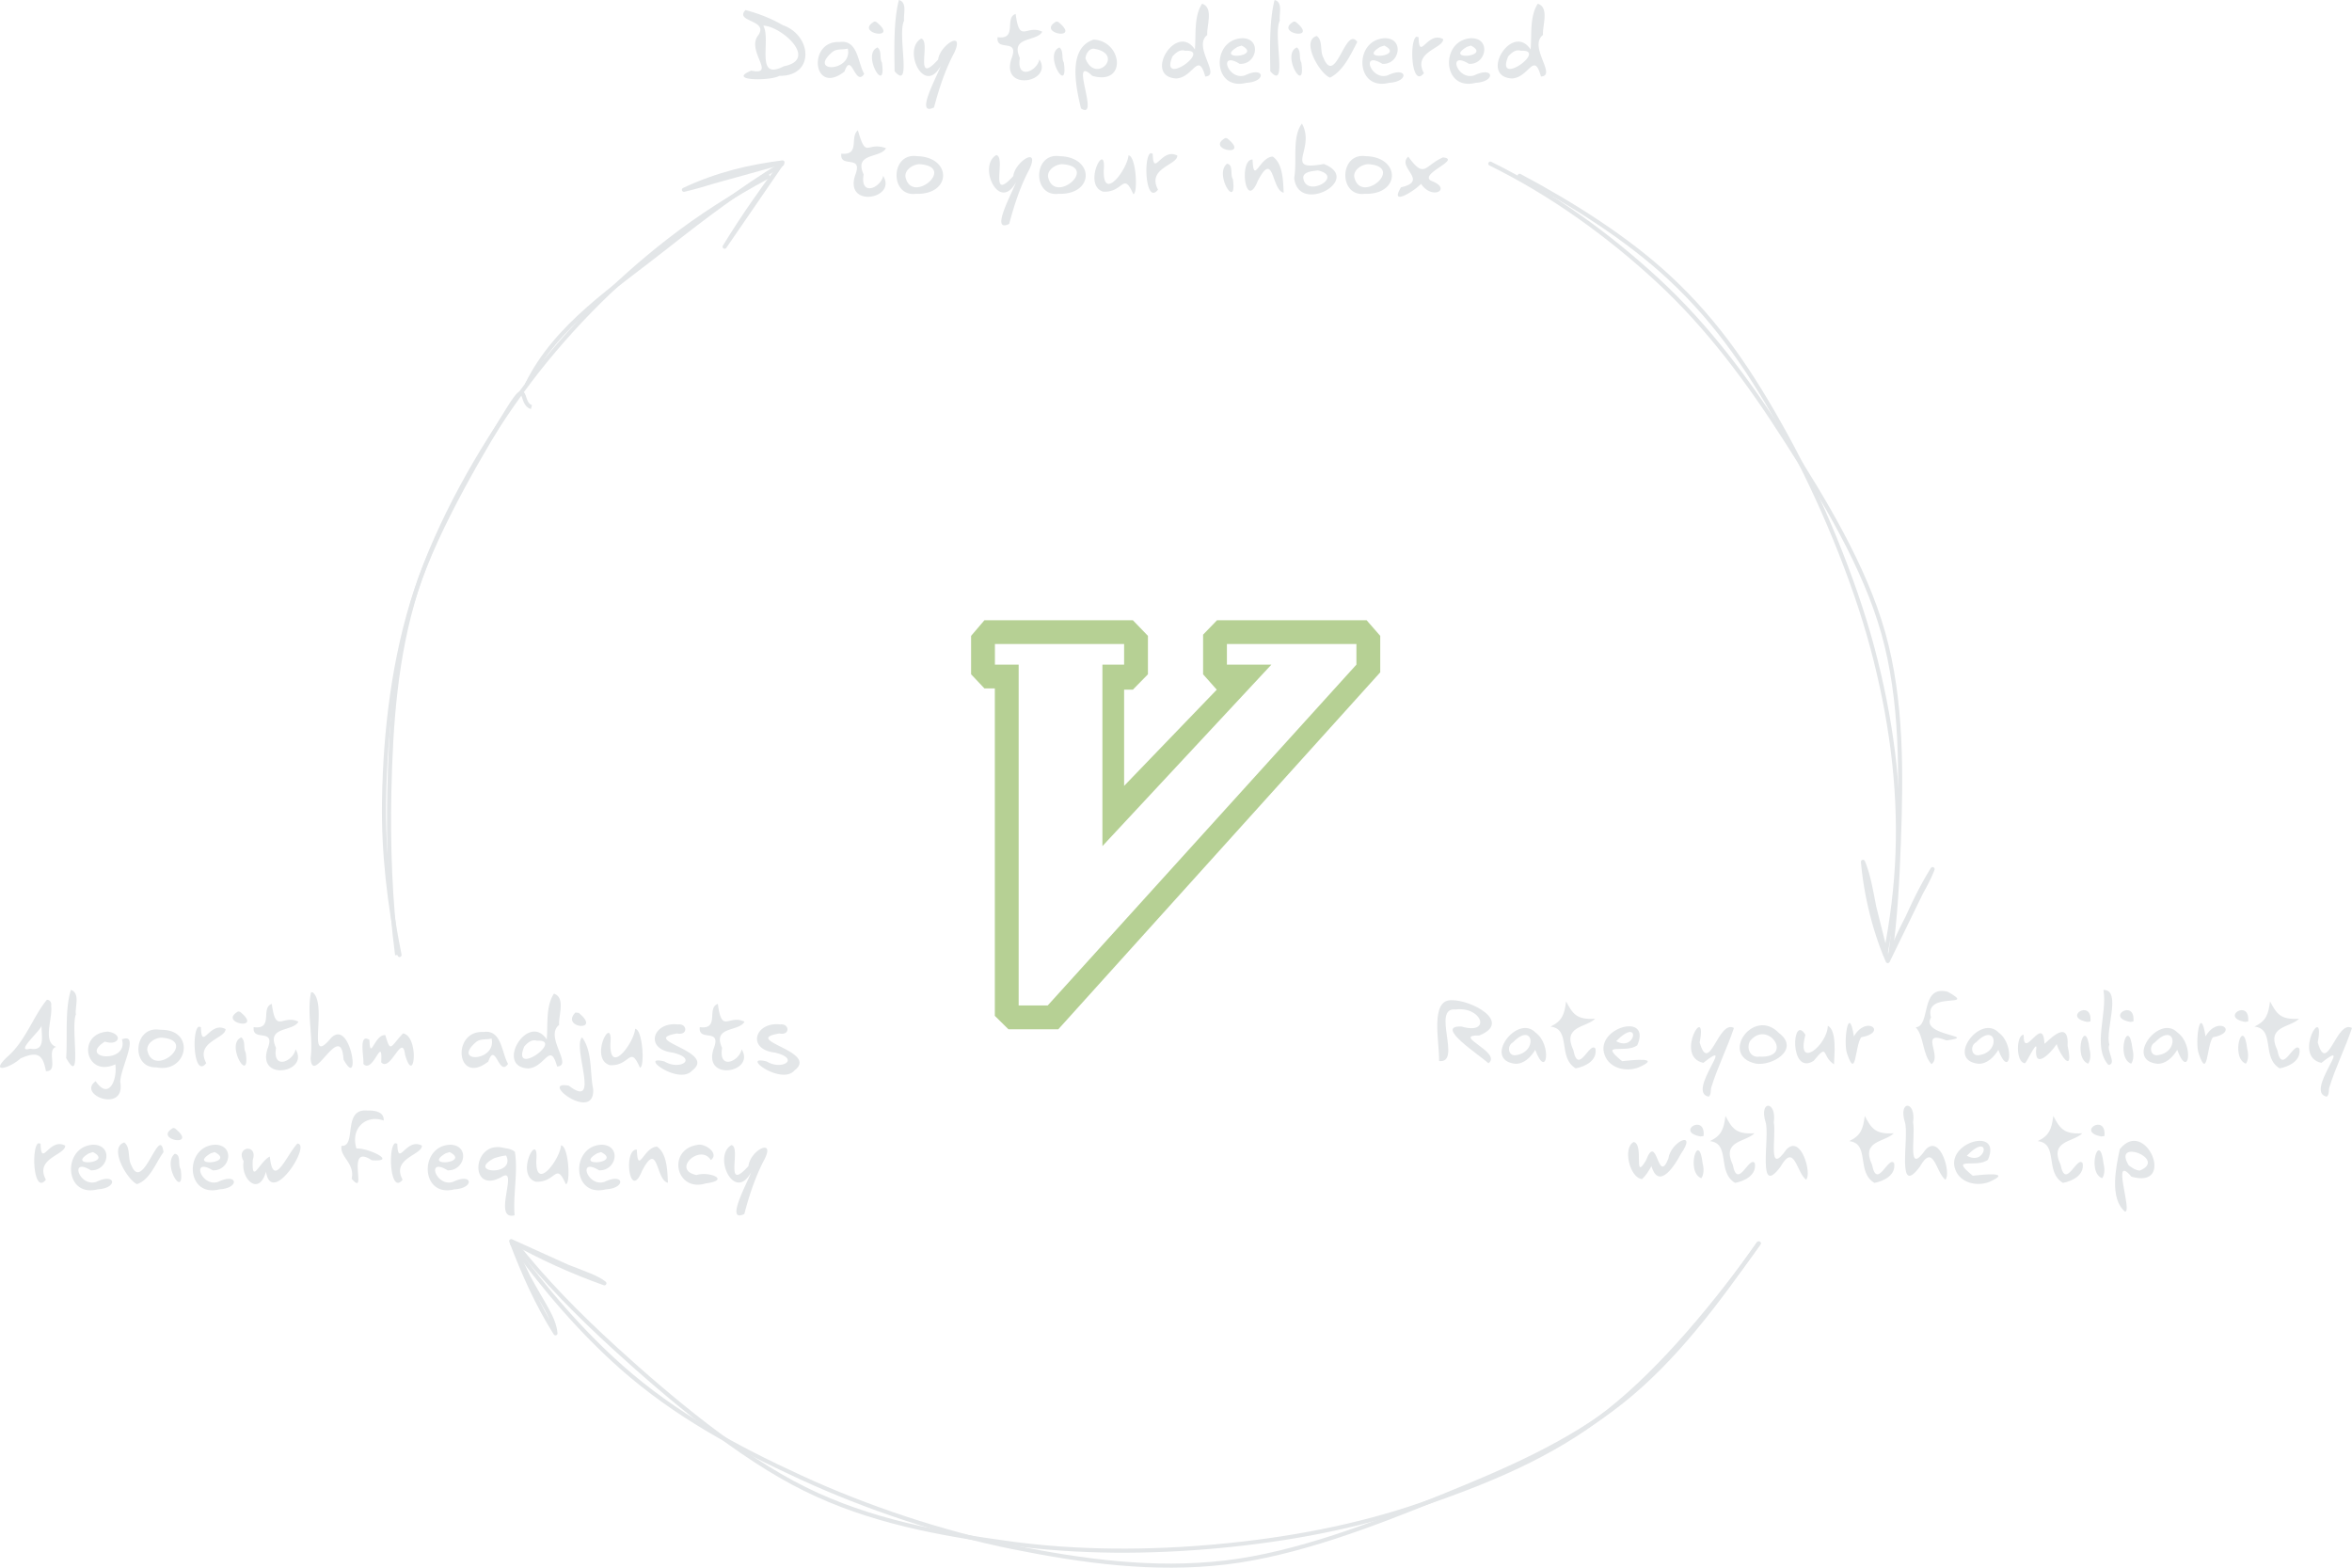 <?xml version="1.0" encoding="UTF-8" standalone="no"?>
<svg xmlns="http://www.w3.org/2000/svg" xml:space="preserve" width="600" height="400" viewBox="0 0 600 400">
    <path fill="#e3e6e8" d="M18.094 252.583c-1.585 4.977-.842 11.723-1.213 17.367 4.209 7.601 1.104-7.741 2.48-11.125-.298-1.796 1.186-5.416-1.267-6.241zm61.262.595c-1.153 5.207.605 11.343-.12 16.843.5 7.49 7.747-10.06 8.399.31 4.54 8.29 1.87-10.772-3.212-5.453-6.517 7.812-.681-8.473-4.639-11.677l-.238-.023zm61.951.356c-2.115 3.24-1.506 7.812-1.832 11.682-4.715-7.116-13.31 6.944-4.758 7.399 4.398-.238 5.58-7.04 7.399-.5 4.179-.194-3.304-7.623.523-10.61-.222-2.267 1.71-6.996-1.332-7.97zm-129.35 1.57c-3.38 4.01-5.51 10.647-10.094 14.544-4.683 4.415.61 2.933 3.36.421 4.63-2.094 5.75-.709 6.495 3.236 3.418.13-.042-5.466 2.617-6.186-3.6-1.266-.818-7.242-1.291-10.542.169-.666-.282-1.534-1.088-1.472zm57.383 1.047c-2.978.928.578 6.638-4.616 5.924-.487 3.878 5.647.044 3.563 5.432-2.912 8.557 10.744 6.169 7.12.23-.65 3.14-5.953 5.347-4.994-.35-2.541-5.639 4.292-4.057 5.72-6.702-4.09-1.98-5.773 3.286-6.793-4.532zm113.791 0c-2.976.928.58 6.638-4.615 5.924-.49 3.877 5.648.044 3.562 5.432-2.912 8.557 10.744 6.169 7.12.23-.648 3.14-5.953 5.347-4.994-.35-2.54-5.639 4.292-4.057 5.72-6.702-4.09-1.98-5.771 3.286-6.793-4.532zm-122.427 1.951c-5.1 2.956 6.436 5.014.737.238a.855.855 0 0 0-.737-.238zm86.099.238c-3.865 3.902 6.418 5.016 1.213.428l-.38-.333zm26.17 3.045c-6.406-.77-8.708 6.314-1.392 7.185 6.659 1.544 1.858 4.675-2.082 2.26-6.986-1.757 3.755 6.2 7.096 2.296 6.48-4.877-13.874-7.768-3.86-9.433 2.84.6 2.617-2.609.238-2.308zm26.074 0c-6.404-.772-8.706 6.317-1.392 7.185 6.66 1.544 1.859 4.675-2.081 2.26-6.985-1.755 3.756 6.2 7.095 2.296 6.481-4.877-13.873-7.768-3.86-9.433 2.84.6 2.617-2.609.238-2.308zm-188.423.12c-.199 2.474 1.243 6.845-2.926 6.066-4.294 1.209 3.257-5.048 2.926-6.067zm40.064.451c-1.869 1.026-1.23 13.333 1.927 9.303-2.953-5.472 5.014-6.292 4.925-8.684-4.057-2.204-6.103 5.846-6.281-.5zm111.34.548c-.272 3.525-6.581 12.108-6.304 3.71.665-7.803-5.579 3.83-.165 5.568 5.243.294 5.085-5.28 7.683.618 1.26.054.75-9.732-1.213-9.896zm-121.475.214c-6.48-.865-7.223 9.836-.716 9.611 7.952 1.607 10.087-9.388 1.587-9.564l-.872-.047zm-13.037.5c-8.05.471-5.734 11.87 1.903 8.35.559 3.788-1.6 9.31-5.02 4.306-4.806 3.46 7.397 8.157 6.328.5-.55-2.82 5.313-13.139.387-11.176 1.76 6.307-11.403 5.032-4.36.566 3.562 1.21 4.854-1.912.762-2.546zm95.781.094c-8.234-.408-6.847 13.901 1.27 7.54 1.824-5.306 2.701 4.068 5.036.597-1.7-2.973-1.603-8.81-6.306-8.137zm-20.484.357c-3.28 3.493-3.141 5.071-4.52.452-2.724-.311-3.87 6.821-4.044 1.214-2.863-1.816-1.365 4.318-1.547 6.138 2.514 2.636 4.929-7.795 4.544-.429 2.353 2.669 5.388-7.748 6.09-1.927 2.413 8.352 3.662-4.724-.523-5.448zm-41.253 1.023c-4.214 1.698 2.377 12.53 1.118 3.878-.681-1.226.04-2.898-1.118-3.878zm86.932 0c-2.589 2.44 4.882 18.664-3.379 12.324-7.852-1.453 6.614 9.554 6.21.928-.864-4.255-.169-9.725-2.831-13.252zm-107.32.072c9.603.625-2.056 10.544-3.593 3.214-.182-1.85 1.965-3.18 3.592-3.216zm84.243.214c1.288 5.983-10.264 6.332-3.997.928 1.144-.98 2.672-.55 3.997-.928zm11.55.565c7.198-.427-6.659 9.564-3.206 1.44.797-.873 1.876-1.886 3.206-1.44zm-43.252 17.825c-6.447-.659-2.63 9.29-6.584 8.999-.508 2.826 3.456 4.412 2.586 8.393 4.318 5.087-1.853-9.385 5.14-4.711 6.864.47-1.196-3.266-3.924-2.998-1.621-5.378 2.665-8.728 6.947-7.137.175-2.295-2.414-2.627-4.163-2.546zm-49.603 4.473c-5.099 2.958 6.437 5.012.737.238a.861.861 0 0 0-.737-.238zM31.715 291.5c-4.084 1.255.67 9.426 3.211 10.638 3.39-1.095 4.818-5.516 6.78-8.16-.964-7.352-5.256 10.565-8.183 3.378-1.028-1.799-.136-4.506-1.808-5.856zm-21.935.195c-1.87 1.025-1.23 13.333 1.927 9.302-2.955-5.472 5.02-6.293 4.924-8.684-4.056-2.204-6.103 5.848-6.28-.5zm91 0c-1.87 1.025-1.23 13.333 1.926 9.302-2.954-5.472 5.02-6.293 4.925-8.684-4.056-2.204-6.103 5.848-6.28-.5zm-24.91.095c-2.684 2.724-6.144 11.931-7.042 3.307-2.69 1.335-4.625 7.399-4.353.868 1.412-4.238-4.514-3.453-2.319.313-.827 4.476 3.902 9.122 5.698 2.672 1.395 9.077 11.687-7.033 8.018-7.161zm-52.006.285c-8.025.31-7.618 13.596 1.04 11.39 5.206-.284 4.727-4.341-.333-1.909-4.297 1.447-7.033-6.436-1.375-2.938 4.45.14 5.765-6.38.668-6.543zm31.07 0c-8.028.31-7.616 13.595 1.041 11.39 5.205-.283 4.726-4.341-.333-1.909-4.298 1.447-7.034-6.438-1.372-2.938 4.448.14 5.76-6.383.663-6.543zm59.93 0c-8.025.31-7.618 13.596 1.04 11.39 5.206-.284 4.726-4.341-.333-1.909-4.298 1.447-7.033-6.436-1.375-2.938 4.449.14 5.766-6.38.667-6.543zm38.636 0c-8.025.31-7.618 13.596 1.04 11.39 5.207-.285 4.727-4.341-.332-1.909-4.298 1.445-7.034-6.438-1.374-2.938 4.448.138 5.764-6.38.666-6.543zm24.402.054c-7.836 1.211-5.505 12.179 2.15 9.82 6.52-.846.826-3.163-2.362-2.135-6.518-1.315 1.026-8.148 3.646-3.812 2.297-1.77-1.646-4.407-3.434-3.873zm8.692.042c-4.826 2.742.723 14.771 4.995 6.97-.845 2.538-6.754 13.053-1.713 10.611 1.208-4.612 2.754-9.334 4.961-13.596 3.276-6.005-3.396-2.83-3.907 1.376-6.406 7.068-1.706-4.84-4.336-5.361zm-43.467.071c-.274 3.53-6.583 12.106-6.305 3.711.667-7.803-5.58 3.826-.166 5.567 5.246.295 5.085-5.279 7.683.619 1.261.056.752-9.734-1.213-9.897zm24.457.321c-3.416.17-4.837 7.377-5.133.75-3.538-.107-1.854 13.37 1.325 5.471 4.211-8.148 3.447 2.368 6.614 2.998-.134-2.73-.146-7.48-2.806-9.219zm-39.017.345c-8.16-2.165-9.007 12.04-.63 7.411 4.654-3.021-2.522 11.288 3.342 9.766-.44-5.324.915-11.059.071-16.178-.674-.654-1.867-.874-2.783-.999zm-104.87 1.047c5.49 2.82-7.086 3.934-1.023.333zm31.07 0c5.486 2.823-7.084 3.934-1.022.333zm59.93 0c5.49 2.82-7.086 3.934-1.023.333zm38.636 0c5.491 2.822-7.087 3.933-1.023.333zm-108.755.441c-3.385 2.665 2.698 12.166 1.506 3.914-.757-1.033.203-3.746-1.506-3.914zm84.536.44c2.581 5.394-10.281 4.5-3.08.701.998-.332 2.025-.62 3.08-.702z"/>
    <path fill="#e3e6e8" d="M229.307 0c-1.365 5.314-1.177 12.235-1.094 18.19 4.563 5.19.615-9.457 2.426-12.918-.237-1.516.891-4.724-1.332-5.27Zm95.842 0c-1.367 5.314-1.172 12.235-1.093 18.19 4.565 5.19.617-9.457 2.425-12.918-.234-1.515.89-4.725-1.332-5.27zm-18.497.951c-2.115 3.237-1.51 7.806-1.83 11.674-4.714-7.112-13.303 6.943-4.756 7.395 4.395-.238 5.576-7.036 7.395-.5 4.176-.193-3.302-7.617.523-10.604-.221-2.264 1.703-6.99-1.332-7.965zm85.644 0c-2.112 3.238-1.51 7.806-1.831 11.674-4.715-7.111-13.303 6.942-4.755 7.395 4.392-.24 5.579-7.036 7.393-.5 4.177-.194-3.301-7.616.523-10.604-.214-2.24 1.7-7.022-1.331-7.965zM190.17 2.568c-2.976 3.181 6.532 2.37 2.993 6.792-2.429 3.968 4.834 9.95-1.519 8.661-6.439 2.672 5.074 2.637 7.157 1.333 9.106.117 8.374-10.351.846-12.955-2.955-1.722-6.202-2.966-9.477-3.832zm68.928.998c-2.979.924.585 6.64-4.612 5.92-.491 3.874 5.643.046 3.56 5.43-2.91 8.552 10.735 6.164 7.115.229-.649 3.138-5.952 5.344-4.992-.35-2.538-5.634 4.288-4.055 5.717-6.698-4.087-1.98-5.769 3.285-6.788-4.53Zm-36.094 1.95c-5.095 2.957 6.434 5.01.737.238a.86.86 0 0 0-.737-.238Zm46.412 0c-5.094 2.956 6.432 5.01.737.238a.856.856 0 0 0-.737-.238zm60.583 0c-5.096 2.957 6.434 5.01.737.238a.86.86 0 0 0-.737-.238ZM194.71 6.54c4.509.098 14.224 8.61 5.25 10.366-7.528 3.91-3.15-6.705-5.248-10.366zm141.186 2.634c-4.172 1.233.85 9.727 3.4 10.632 3.377-1.71 5.27-5.859 6.943-9.104-3.031-4.334-5.514 11.745-8.685 3.925-.88-1.64-.031-4.291-1.656-5.453zm25.418.195c-1.866 1.026-1.237 13.327 1.925 9.297-2.953-5.469 5.016-6.29 4.922-8.679-4.056-2.203-6.098 5.842-6.277-.5zm-44.415.38c-8.02.31-7.613 13.588 1.04 11.383 5.202-.284 4.725-4.339-.333-1.908-4.295 1.445-7.028-6.431-1.373-2.936 4.41.285 5.707-6.522.666-6.539zm36.402 0c-8.022.31-7.612 13.586 1.04 11.383 5.201-.284 4.723-4.339-.333-1.908-4.296 1.446-7.028-6.432-1.372-2.936 4.412.285 5.703-6.526.664-6.539zm22.088 0c-8.022.31-7.612 13.586 1.04 11.383 5.202-.284 4.724-4.339-.332-1.908-4.297 1.446-7.029-6.432-1.372-2.936 4.412.285 5.703-6.526.663-6.539zm-140.4.096c-4.824 2.741.725 14.762 4.994 6.966-.844 2.537-6.753 13.044-1.713 10.604 1.257-4.747 2.83-9.612 5.171-13.972 2.772-6.053-3.745-1.838-4.122 1.76-6.4 7.062-1.7-4.845-4.33-5.358zm43.986.261c-6.776 2.247-4.458 12.265-3.21 17.571 5 3.198-3.233-14.18 2.877-8.322 8.927 2.56 7.697-8.92.333-9.249zm-64.815.618c-8.229-.409-6.842 13.894 1.27 7.535 1.819-5.302 2.7 4.066 5.032.597-1.7-2.971-1.601-8.805-6.3-8.132zm102.572.904c5.487 2.817-7.08 3.931-1.022.333zm36.402 0c5.481 2.82-7.079 3.931-1.022.333zm22.089 0c5.48 2.82-7.08 3.931-1.022.333zm-151.362.475c-4.21 1.697 2.378 12.521 1.118 3.876-.68-1.227.038-2.894-1.118-3.876zm46.412 0c-4.21 1.696 2.375 12.522 1.117 3.876-.68-1.226.04-2.896-1.117-3.876zm60.583 0c-4.211 1.697 2.377 12.521 1.117 3.876-.68-1.227.038-2.894-1.117-3.876zm-114.58.286c1.288 5.98-10.26 6.329-3.994.927 1.143-.98 2.671-.55 3.994-.927zm63.14.107c7.442 1.48-.013 9.047-2.51 2.413.066-1.177 1.07-2.868 2.51-2.413zm22.896.457c7.19-.424-6.656 9.559-3.204 1.439.797-.872 1.876-1.885 3.205-1.439zm85.643 0c7.193-.426-6.655 9.559-3.204 1.439.796-.872 1.875-1.885 3.204-1.439zm-55.827 18.576c-2.598 3.441-1.189 9.46-1.974 13.885 1.005 9.535 17.687.391 7.55-3.572-10.579 1.99-1.945-3.73-5.576-10.313zm-113.279 1.724c-2.172 1.715.655 6.44-4.224 5.956-.49 3.874 5.642.045 3.56 5.428-2.91 8.553 10.74 6.163 7.113.23-.645 3.14-5.95 5.342-4.988-.35-2.54-5.635 4.285-4.054 5.715-6.698-5.006-1.83-4.973 3.04-7.176-4.566zm93.687 1.985c-5.094 2.959 6.434 5.007.737.238a.851.851 0 0 0-.737-.238zm-19.045 3.852c-1.867 1.025-1.234 13.327 1.926 9.296-2.95-5.468 5.01-6.287 4.922-8.678-4.057-2.203-6.097 5.842-6.278-.5zm-39.327.475c-4.822 2.74.726 14.762 4.993 6.967-.844 2.536-6.749 13.042-1.711 10.604 1.257-4.747 2.829-9.614 5.17-13.972 2.77-6.054-3.745-1.838-4.12 1.76-6.401 7.062-1.7-4.84-4.33-5.359zm33.716.072c-.271 3.527-6.58 12.098-6.301 3.709.664-7.799-5.576 3.824-.167 5.563 5.244.292 5.081-5.273 7.681.619 1.255.044.752-9.725-1.212-9.891zm-53.926.214c-6.853-.987-7.002 10.402-.333 9.605 9.222.306 9.24-9.399.333-9.605zm36.378 0c-6.853-.985-7 10.402-.331 9.605 9.221.303 9.236-9.4.333-9.605zm78.107 0c-6.854-.985-7 10.4-.333 9.605 9.225.302 9.24-9.399.333-9.605zm-23.777.107c-3.416.17-4.835 7.37-5.13.749-3.534-.107-1.854 13.362 1.326 5.468 4.21-8.143 3.441 2.368 6.61 2.996-.14-2.726-.145-7.48-2.806-9.213zm34.596.011c-3.09 2.729 5.416 6.182-1.854 7.823-3.07 5.025 3.426.94 5.11-.88 2.93 4.364 8.083 1.205 2.534-.79-3.075-1.806 7.9-5.451 3.055-5.962-4.743 2.09-4.654 5.612-8.845-.19zm-46.253 1.82c-3.382 2.664 2.694 12.16 1.504 3.912-.756-1.032.202-3.745-1.504-3.911zm-78.433.105c9.603.627-2.062 10.54-3.59 3.211-.178-1.847 1.965-3.174 3.59-3.21zm36.379 0c9.603.627-2.06 10.54-3.59 3.211-.179-1.847 1.964-3.174 3.59-3.21zm78.107 0c9.599.627-2.06 10.54-3.592 3.211-.179-1.847 1.966-3.174 3.592-3.21zm-12.863 1.596c6.978 1.557-3.247 7.235-3.734 1.807.078-1.582 2.61-1.643 3.733-1.807z"/>
    <path fill="#e3e6e8" d="M418.904 300.839c-3.182-.26-4.993-8.035-2.151-9.446 2.75.461-.219 10.237 3.11 4.746 2.927-7.612 2.959 6.479 5.727-.485.636-4.482 7.54-7.47 3.197-1.215-1.441 2.756-5.6 9.43-7.499 3.103-.677 1.176-1.37 2.369-2.384 3.297zm14.916-10.872c-6.572-1.145 1.317-6.064.771-.117l-.474.073zm.187 10.661c-4.078-1.57-.648-12.564.35-3.717.305 1.112.37 2.741-.35 3.717zm8.627 1.193c-4.714-2.79-1.065-10.038-6.43-10.661 2.988-1.436 3.538-3.105 3.969-6.43 1.707 3.238 2.721 4.728 7.405 4.43-2.347 2.334-8.452 1.796-5.54 8.055 1.276 6.54 4.195-2.482 5.622-.421.508 3.012-2.565 4.557-5.026 5.027zm18.095-.819c-2.493-1.925-2.96-9.55-6.523-3.296-6.091 8.16-2.668-7.73-3.784-11.32-1.799-5.77 2.88-5.575 2.078-.02.69 3.706-1.688 13.915 3.226 6.916 3.78-3.933 6.55 6.32 5.003 7.72zm17.441.819c-4.713-2.79-1.065-10.038-6.43-10.661 2.989-1.436 3.538-3.105 3.97-6.43 1.706 3.238 2.72 4.728 7.405 4.43-2.347 2.334-8.454 1.796-5.541 8.055 1.277 6.54 4.194-2.482 5.623-.421.507 3.012-2.565 4.557-5.027 5.027zm18.096-.819c-2.494-1.925-2.96-9.55-6.523-3.296-6.091 8.16-2.67-7.73-3.784-11.32-1.799-5.77 2.88-5.575 2.077-.02.691 3.706-1.688 13.915 3.227 6.916 3.779-3.933 6.55 6.32 5.003 7.72zm2.548-2.548c-2.642-6.988 12-11.123 8.323-2.548-2.907 2.299-10.162-1.064-3.887 4.08 2.403-.265 10.486-1.166 4.191 1.6-3.137 1.204-7.35.272-8.627-3.132zm2.923-3.577c5.1 2.898 6.392-6.497 0 0zm24.525 6.944c-4.714-2.79-1.065-10.038-6.43-10.661 2.988-1.436 3.538-3.105 3.969-6.43 1.707 3.238 2.721 4.728 7.405 4.43-2.347 2.334-8.454 1.796-5.54 8.055 1.276 6.54 4.194-2.482 5.622-.421.507 3.012-2.565 4.557-5.026 5.027zm9.819-11.854c-6.572-1.145 1.317-6.064.771-.117l-.474.073zm.187 10.661c-4.077-1.57-.648-12.564.35-3.717.306 1.112.37 2.741-.35 3.717zm5.821 8.534c-3.974-3.393-2.33-11.295-1.32-15.945 6.548-8.25 14.515 10.317 2.98 7.014-5.364-6.261.343 9.03-1.66 8.93zm3.811-10.498c7.127-2.969-7.175-8.415-2.852-1.309.856.596 1.746 1.292 2.852 1.31zm-166.18-27.353c-2.124-2.011-14.051-9.691-6.885-9.387 7.674 2.23 5.322-5.17-1.508-4.36-6.29-.62 1.74 13.863-4.209 13.162.108-4.832-2.354-15.53 3.063-15.524 5.024-.17 15.767 5.525 7.2 9.001-7.255-.105 5.91 4.267 2.339 7.108zm6.873.116c-8.5-.902.448-12.84 5.12-7.972 4.299 3.097 2.864 12.287-.07 4.419-1.067 1.779-2.803 3.589-5.05 3.553zm-.117-2.174c5.93-.573 4.78-8.776-.514-3.296-1.467.748-1.342 3.36.514 3.296zm15.5 3.343c-4.712-2.79-1.064-10.038-6.428-10.66 2.988-1.436 3.537-3.105 3.968-6.43 1.707 3.238 2.722 4.727 7.406 4.43-2.348 2.334-8.454 1.796-5.541 8.055 1.276 6.539 4.194-2.482 5.623-.421.507 3.012-2.565 4.556-5.027 5.026zm7.389-3.366c-2.642-6.988 12-11.123 8.323-2.549-2.907 2.3-10.162-1.063-3.887 4.08 2.402-.264 10.486-1.165 4.19 1.602-3.137 1.202-7.348.27-8.626-3.133zm2.922-3.577c5.1 2.898 6.392-6.497 0 0zM435.9 279.82c-5.856-1.139 7.437-15.641-1.379-8.627-7.536-1.625 1.125-15.808-.93-5.226 2.42 8.634 4.746-5.895 8.739-3.682-1.618 4.877-4.155 9.943-5.752 15.08-.268.791.03 1.86-.678 2.455zm11.994-8.44c-9.382-2.033-.555-14.55 5.915-7.809 5.5 4.154-1.727 8.52-5.915 7.809zm.959-1.777c8.98.437 2.162-9.646-2.42-3.98-.992 1.793-.019 4.33 2.42 3.98zm19.007 1.964c-3.286-2.087-1.29-5.624-5.205-.883-6.298 3.933-5.514-12.297-2.09-6.645-2.481 9.25 5.682 2.542 5.705-2.315 2.425 1.148 1.627 7.861 1.59 9.843zm5.073-7.131c3.208-5.562 8.725-1.04 1.854.238-1.606 2.268-1.262 11.03-3.595 4.164-1.025-2.865.383-13.071 1.741-4.402zm19.78 7.084c-2.362-2.628-1.871-7.121-3.999-9.399 3.944-.31 1.003-10.926 8.176-9.064 7.835 4.387-6.181-.44-4.295 6.563-2.809 4.739 12.623 4.658 3.975 5.845-7.245-2.83-.93 4.044-3.858 6.055zm12.016-.094c-8.5-.902.45-12.84 5.12-7.972 4.299 3.097 2.864 12.287-.07 4.419-1.067 1.779-2.803 3.589-5.05 3.553zm-.117-2.174c5.93-.573 4.78-8.776-.514-3.296-1.467.748-1.342 3.36.514 3.296zm11.9 2.034c-2.334-.256-2.184-7.24-.28-7.27-.055 6.862 4.982-5.46 5.307 2.274.348.088 6.343-7.078 5.915.578 1.66 7.57-2.062 2.183-2.782-.468-1.695 2.57-5.933 6.682-5.19.868-.073-1.603-2.653 4.295-2.97 4.018zm15.992-10.544c-6.572-1.145 1.317-6.064.771-.117l-.474.073zm.187 10.661c-4.077-1.57-.648-12.564.35-3.717.306 1.111.37 2.741-.35 3.717zm5.19.327c-4.192-4.6-.234-13.058-1.286-19.147 4.742-.1.343 10.414 1.52 13.957-.848 1.452 1.981 4.936-.234 5.19zm5.588-10.988c-6.572-1.145 1.317-6.064.771-.117l-.474.073zm.187 10.661c-4.078-1.57-.648-12.564.35-3.717.306 1.111.37 2.741-.35 3.717zm6.71.023c-8.501-.902.447-12.84 5.12-7.972 4.298 3.097 2.864 12.287-.07 4.419-1.068 1.779-2.804 3.589-5.05 3.553zm-.117-2.174c5.93-.573 4.78-8.776-.515-3.296-1.467.748-1.342 3.36.515 3.296zm12.39-4.816c3.208-5.562 8.726-1.04 1.855.239-1.606 2.267-1.263 11.029-3.596 4.163-1.024-2.865.383-13.071 1.742-4.402zm10.1-3.694c-6.571-1.145 1.318-6.064.772-.117l-.474.073zm.188 10.661c-4.078-1.57-.648-12.564.35-3.717.306 1.111.37 2.741-.35 3.717zm8.627 1.192c-4.714-2.79-1.065-10.037-6.43-10.66 2.988-1.436 3.538-3.105 3.969-6.43 1.707 3.238 2.721 4.727 7.405 4.43-2.347 2.334-8.454 1.796-5.54 8.055 1.276 6.539 4.194-2.482 5.622-.421.508 3.012-2.564 4.557-5.026 5.026zm12.017 7.225c-5.857-1.139 7.437-15.641-1.38-8.627-7.536-1.625 1.125-15.808-.929-5.226 2.42 8.634 4.745-5.895 8.738-3.682-1.618 4.877-4.155 9.943-5.751 15.08-.27.791.029 1.86-.678 2.455z"/>
    <path fill="none" stroke="#e3e6e8" stroke-linecap="round" stroke-linejoin="round" d="M387.653 44.854c13.822 7.373 27.518 16.083 38.154 25.956 12.63 11.731 21.22 24.684 29.85 40.413 8.643 15.74 17.243 36.28 21.982 54.024 4.728 17.732 7.055 35.069 6.43 52.426-.306 8.59-1.405 17.355-3.125 25.993" stroke-width="1.044"/>
    <path fill="none" stroke="#e3e6e8" stroke-linecap="round" stroke-linejoin="round" d="M380.184 41.75c15.82 7.785 30.289 18.31 42.67 29.749 12.89 11.909 23.118 25.728 32.71 40.747 9.602 15.02 20.092 32.22 24.893 49.368 4.801 17.138 4.582 35.78 3.935 53.492-.347 9.497-.856 19.085-2.176 28.563" stroke-width="1.044"/>
    <path stroke="#e3e6e8" stroke-linecap="round" stroke-linejoin="round" d="M475.249 219.904c.71 8.318 3.005 17.774 6.324 25.31l-3.465-13.868c-.907-4.613-1.468-8.092-2.86-11.442zm6.324 25.31 8.49-17.42c1.215-2.189 2.237-4.123 2.94-6.032-2.516 4.024-4.601 8.323-6.482 12.474a99.19 99.19 0 0 0-4.948 10.978z" fill="none" stroke-width="1.044"/>
    <path fill="none" stroke="#e3e6e8" stroke-linecap="round" stroke-linejoin="round" d="M448.698 317.242c-10.512 14.755-24.608 32.045-38.588 42.993-14.592 11.429-31.051 17.963-47.574 23.672-16.532 5.71-34.078 8.945-51.612 10.583-17.535 1.64-36.009 1.691-53.617-.74-17.607-2.433-35.299-5.574-52.02-13.85-16.73-8.278-34.515-23.224-48.345-35.832-9.491-8.66-18.098-17.424-25.431-26.732" stroke-width="1.044"/>
    <path fill="none" stroke="#e3e6e8" stroke-linecap="round" stroke-linejoin="round" d="M448.572 317.297c-10.458 14.957-21.219 29.465-34.756 40.257-13.548 10.792-29.6 17.65-46.488 24.507-16.877 6.857-36.656 14.518-54.817 16.626-18.16 2.119-36.123-.302-54.148-3.924-18.026-3.611-37.366-10.103-54.003-17.764-16.648-7.651-32.157-16.043-45.83-28.16-9.932-8.789-19.792-20.057-27.897-31.537" stroke-width="1.044"/>
    <path fill="none" stroke="#e3e6e8" stroke-linecap="round" stroke-linejoin="round" d="M130.409 316.68c7.483 4.112 15.04 7.65 23.776 10.76-1.79-1.454-4.826-2.47-9.417-4.26zm0 0c3.214 8.464 6.68 16.178 11.293 23.526-.38-4.04-3.069-7.225-6.935-14.45z" stroke-width="1.044"/>
    <path d="M101.307 243.677c-1.807-13.664-2.275-28.403-1.99-41.535.387-17.785 1.66-34.808 6.754-51.163 5.093-16.345 18.912-39.098 23.828-46.958 4.916-7.849 2.651-.98 5.678-.156" fill="none" stroke="#e3e6e8" stroke-width="1.044" stroke-opacity="1"/>
    <path fill="none" stroke="#e3e6e8" stroke-linecap="round" stroke-linejoin="round" d="M134.482 97.977c7.432-15.04 22.117-24.423 35.832-35.268 8.85-6.998 18.827-14.531 29.175-20.835" stroke-width="1.044"/>
    <path fill="none" stroke="#e3e6e8" stroke-linecap="round" stroke-linejoin="round" d="M101.92 243.668c-2.589-12.927-4.173-26.038-3.948-39.48.292-17.494 2.463-36.521 8.266-53.826s15.854-35.216 26.563-50.037c10.719-14.82 23.839-28.097 37.72-38.879 7.982-6.21 16.485-11.616 25.36-16.366" stroke-width="1.044"/>
    <path fill="none" stroke="#e3e6e8" stroke-linecap="round" stroke-linejoin="round" d="M199.618 41.442c-.404.533-.813 1.086-1.223 1.645-4.227 5.697-8.577 11.785-13.545 19.866zm0 0c-8.235 1.075-16.305 2.85-25.145 6.983 2.561-.6 5.16-1.359 7.77-2.157z" stroke-width="1.044"/>
    <path fill="#b6d094" d="m251.136 158.25-3.408 3.993v9.81l3.408 3.603h2.65v83.545l3.467 3.422h12.723l82.125-91.072v-9.308l-3.48-3.993h-38.15l-3.559 3.687v10.115l3.487 3.923-23.634 24.544v-24.544h2.226l3.85-3.923v-9.809l-3.849-3.993zm2.668 6.077h32.961v5.252h-5.534v46.308l43.112-46.308h-11.355v-5.253h33.037v5.253l-78.751 86.968h-7.41V169.58h-6.06z"/>
</svg>
